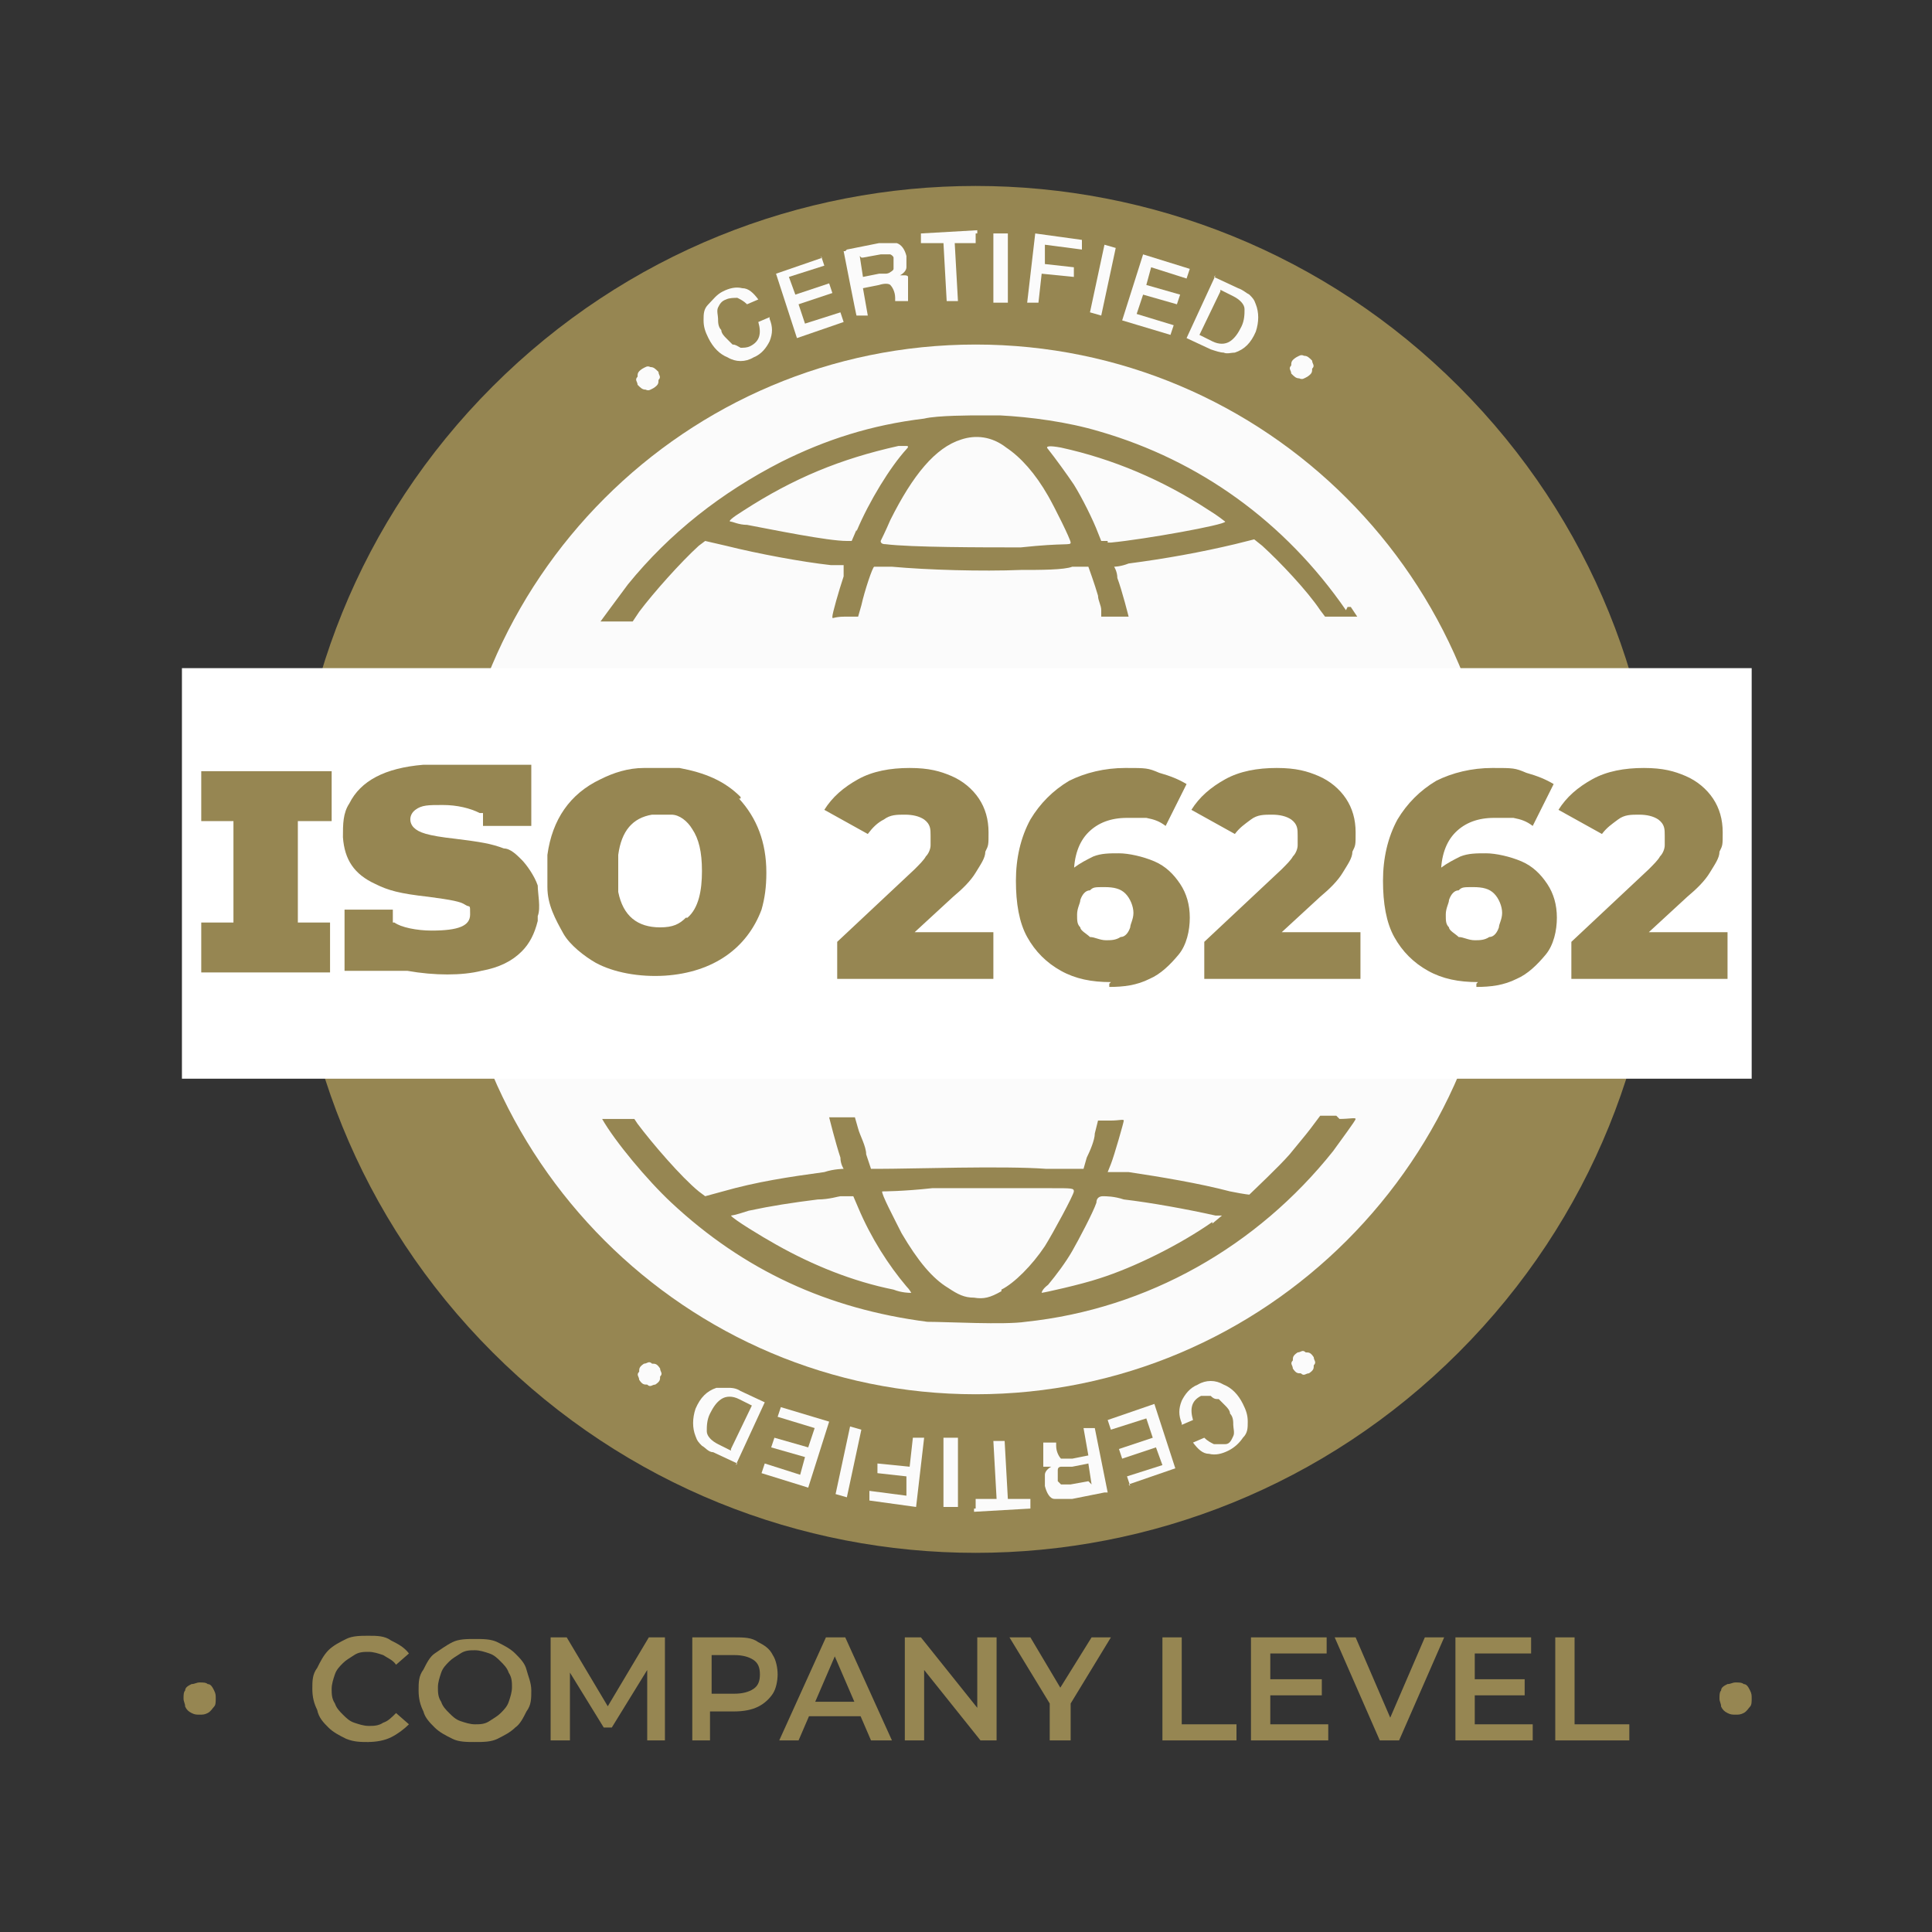 <?xml version="1.0" encoding="UTF-8"?>
<svg id="Layer_1" xmlns="http://www.w3.org/2000/svg" version="1.1" xmlns:xlink="http://www.w3.org/1999/xlink" viewBox="0 0 120 120">
  <rect x="0" y="0" width="120" height="120" fill="#333333" stroke="none"/>
  <!-- Generator: Adobe Illustrator 29.3.1, SVG Export Plug-In . SVG Version: 2.1.0 Build 151)  -->
  <defs>
    <style>
      .st0 {
        fill: #fff;
      }

      .st1 {
        fill: #fbfbfb;
      }

      .st2 {
        isolation: isolate;
      }

      .st3 {
        fill: #968652;
      }
    </style>
  </defs>
  <g class="st2">
    <g class="st2">
      <g class="st2">
        <path class="st3" d="M12.4,106.5c-.2,0-.3,0-.5-.1s-.3-.2-.4-.4c0-.2-.1-.3-.1-.5s0-.4.1-.5c0-.2.2-.3.4-.4.2,0,.3-.1.5-.1s.4,0,.5.1c.2,0,.3.2.4.4s.1.3.1.5,0,.4-.1.5-.2.3-.4.4-.3.1-.5.1Z"/>
        <path class="st3" d="M22.9,108.2c-.5,0-.9,0-1.4-.2-.4-.2-.8-.4-1.1-.7-.3-.3-.6-.6-.7-1.1-.2-.4-.3-.8-.3-1.3s0-.9.3-1.3c.2-.4.4-.8.7-1.1.3-.3.7-.5,1.1-.7s.9-.2,1.4-.2,1,0,1.4.3c.4.2.8.4,1.1.8l-.8.7c-.2-.3-.5-.4-.8-.6-.3-.1-.6-.2-.9-.2s-.6,0-.9.2-.5.3-.7.5c-.2.2-.4.4-.5.7-.1.3-.2.6-.2.9s0,.6.2.9c.1.3.3.5.5.7.2.2.4.4.7.5s.6.2.9.2.6,0,.9-.2c.3-.1.5-.3.8-.6l.8.7c-.3.3-.7.6-1.1.8-.4.2-.9.3-1.5.3Z"/>
        <path class="st3" d="M29.5,108.2c-.5,0-1,0-1.4-.2-.4-.2-.8-.4-1.1-.7-.3-.3-.6-.6-.7-1-.2-.4-.3-.8-.3-1.3s0-.9.3-1.3c.2-.4.4-.8.7-1s.7-.5,1.1-.7c.4-.2.9-.2,1.4-.2s1,0,1.4.2c.4.2.8.4,1.1.7.3.3.6.6.7,1s.3.8.3,1.3,0,.9-.3,1.3c-.2.4-.4.8-.7,1-.3.3-.7.5-1.1.7-.4.2-.9.2-1.4.2ZM29.5,107.1c.3,0,.6,0,.9-.2s.5-.3.7-.5c.2-.2.4-.4.5-.7.1-.3.2-.6.2-.9s0-.6-.2-.9c-.1-.3-.3-.5-.5-.7-.2-.2-.4-.4-.7-.5s-.6-.2-.9-.2-.6,0-.9.2-.5.3-.7.5c-.2.2-.4.4-.5.7-.1.3-.2.6-.2.9s0,.6.2.9c.1.3.3.5.5.7.2.2.4.4.7.5s.6.2.9.2Z"/>
        <path class="st3" d="M34.2,108.1v-6.4h1l2.8,4.7h-.5l2.8-4.7h1v6.4s-1.1,0-1.1,0v-4.7s.2,0,.2,0l-2.4,3.9h-.5l-2.4-3.9h.3v4.7h-1.1Z"/>
        <path class="st3" d="M43,108.1v-6.4h2.6c.6,0,1.1,0,1.5.3.4.2.7.4.9.8.2.3.3.8.3,1.2s-.1.9-.3,1.2c-.2.3-.5.6-.9.8-.4.2-.9.3-1.5.3h-2l.5-.6v2.4h-1.2ZM44.2,105.8l-.5-.6h1.9c.5,0,.9-.1,1.2-.3.3-.2.4-.5.4-.9s-.1-.7-.4-.9c-.3-.2-.7-.3-1.2-.3h-1.9l.5-.6v3.7Z"/>
        <path class="st3" d="M48.4,108.1l2.9-6.4h1.2l2.9,6.4h-1.3l-2.5-5.8h.5l-2.5,5.8h-1.2ZM49.7,106.6l.3-.9h3.5l.3.9h-4.1Z"/>
        <path class="st3" d="M56.2,108.1v-6.4h1l4,5h-.5v-5h1.2v6.4h-1l-4-5h.5v5h-1.2Z"/>
        <path class="st3" d="M65.2,108.1v-2.5l.3.7-2.8-4.6h1.3l2.2,3.7h-.7l2.3-3.7h1.2l-2.8,4.6.3-.7v2.5h-1.2Z"/>
        <path class="st3" d="M72.2,108.1v-6.4h1.2v5.4h3.4v1h-4.6Z"/>
        <path class="st3" d="M78.9,107.1h3.6v1h-4.8v-6.4h4.7v1h-3.5v4.4ZM78.9,104.3h3.2v1h-3.2v-1Z"/>
        <path class="st3" d="M85.7,108.1l-2.8-6.4h1.3l2.5,5.8h-.7l2.5-5.8h1.2l-2.8,6.4h-1.2Z"/>
        <path class="st3" d="M91.6,107.1h3.6v1h-4.8v-6.4h4.7v1h-3.5v4.4ZM91.5,104.3h3.2v1h-3.2v-1Z"/>
        <path class="st3" d="M96.6,108.1v-6.4h1.2v5.4h3.4v1h-4.6Z"/>
        <path class="st3" d="M107.8,106.5c-.2,0-.3,0-.5-.1s-.3-.2-.4-.4c0-.2-.1-.3-.1-.5s0-.4.1-.5c0-.2.2-.3.4-.4.2,0,.3-.1.5-.1s.4,0,.5.1c.2,0,.3.2.4.4s.1.3.1.5,0,.4-.1.5-.2.3-.4.4-.3.1-.5.1Z"/>
      </g>
    </g>
  </g>
  <g>
    <path class="st3" d="M90.6,84c16.6-16.6,16.6-43.4,0-60-16.6-16.6-43.4-16.6-60,0-16.6,16.6-16.6,43.4,0,60,16.6,16.6,43.4,16.6,60,0Z"/>
    <path class="st1" d="M60.6,86.6c18,0,32.6-14.6,32.6-32.6s-14.6-32.6-32.6-32.6-32.6,14.6-32.6,32.6,14.6,32.6,32.6,32.6Z"/>
    <path class="st1" d="M81.6,84.8c0,.2,0,.3-.3.5-.2,0-.3.2-.5,0-.2,0-.3,0-.5-.3,0-.2-.2-.3,0-.5,0-.2,0-.3.3-.5.2,0,.3-.2.5,0,.2,0,.3,0,.5.3,0,.2.2.3,0,.5Z"/>
    <path class="st1" d="M41,85.5c0,.2,0,.3-.3.5-.2,0-.3.2-.5,0-.2,0-.3,0-.5-.3,0-.2-.2-.3,0-.5,0-.2,0-.3.3-.5.2,0,.3-.2.5,0,.2,0,.3,0,.5.3,0,.2.2.3,0,.5Z"/>
    <path class="st1" d="M73.4,88.4c-.2-.5-.2-.9,0-1.4.2-.4.5-.8,1-1,.5-.3,1.1-.3,1.6,0,.5.2.9.6,1.2,1.2.2.4.3.7.3,1.1s0,.7-.3,1c-.2.3-.5.6-.9.8-.4.2-.8.3-1.2.2-.4,0-.7-.3-1-.7l.7-.3c.2.2.4.3.6.4.2,0,.5,0,.7,0,.3,0,.4-.3.5-.5s0-.5,0-.7,0-.5-.2-.7c0-.2-.2-.4-.3-.5l-.4-.4c-.2,0-.3,0-.5-.2-.2,0-.4,0-.6,0-.6.3-.7.8-.5,1.5l-.7.3h0Z"/>
    <path class="st1" d="M70.2,92.3l-.2-.6,2.2-.7-.4-1.1-2.1.7-.2-.6,2.1-.7-.4-1.2-2.2.7-.2-.6,2.9-1,1.3,4-2.9,1h0Z"/>
    <path class="st1" d="M68.6,92.7l-2,.4h-1.1c-.3,0-.5-.4-.6-.8v-.7c0-.2.2-.4.4-.5h-.3s-.2,0-.2,0c0,0,0,0,0-.2v-.9h0v-.2h0v-.2h.8q0,0,0,0h0v.2h0c0,.4.2.7.3.8,0,0,.4,0,.7,0l1-.2-.3-1.7h.7c0,0,.8,4,.8,4h-.1ZM67.8,92.2l-.2-1.3-1,.2h-.4s-.2,0-.3,0c0,0-.2,0-.2.2v.4c0,0,0,.2,0,.3l.2.2h.6l1.1-.2h0Z"/>
    <path class="st1" d="M60.6,93.7v-.6h1.3l-.2-3.6h.7l.2,3.6h1.4v.6l-3.5.2h0v-.2Z"/>
    <path class="st1" d="M58.6,93.6v-4.3h.9v4.3h-.9Z"/>
    <path class="st1" d="M54,93.2v-.6l2.3.3v-1.2c0,0-1.8-.2-1.8-.2v-.6l2,.2.2-1.8h.7l-.5,4.3-2.9-.4h0Z"/>
    <path class="st1" d="M51.9,92.8l.9-4.2.7.2-.9,4.2-.7-.2Z"/>
    <path class="st1" d="M47.3,91.5l.2-.6,2.2.7.3-1.1-2.1-.6.2-.6,2.1.6.4-1.2-2.3-.7.2-.6,3,.9-1.3,4.1-2.9-.9h0Z"/>
    <path class="st1" d="M45.8,90.9l-1.5-.7c-.3,0-.5-.3-.7-.4-.2-.2-.3-.3-.4-.6-.2-.5-.2-1.1,0-1.7.3-.7.7-1.1,1.3-1.3.2,0,.5,0,.7,0,.2,0,.5,0,.8.2l1.5.7-1.8,3.9h0ZM45.4,90l1.3-2.7-.8-.4c-.4-.2-.8-.2-1.1,0s-.5.5-.7.9-.2.8-.2,1.1.3.6.7.8l.8.4h0Z"/>
    <path class="st1" d="M39.6,23.4c0-.2,0-.3.3-.5.2-.1.3-.2.5-.1.2,0,.3.1.5.3,0,.2.2.3,0,.5,0,.2,0,.3-.3.5-.2.1-.3.2-.5.1-.2,0-.3-.1-.5-.3,0-.2-.2-.3,0-.5Z"/>
    <path class="st1" d="M80.2,22.7c0-.2,0-.3.3-.5.2-.1.3-.2.5-.1.2,0,.3.1.5.3,0,.2.2.3,0,.5,0,.2,0,.3-.3.5-.2.1-.3.2-.5.1-.2,0-.3-.1-.5-.3,0-.2-.2-.3,0-.5Z"/>
    <path class="st1" d="M47.8,19.8c.2.5.2.9,0,1.4-.2.4-.5.8-1,1-.5.3-1.1.3-1.6,0-.5-.2-.9-.6-1.2-1.2-.2-.4-.3-.7-.3-1.1s0-.7.3-1,.5-.6.9-.8c.4-.2.8-.3,1.2-.2.4,0,.7.3,1,.7l-.7.3c-.2-.2-.4-.3-.6-.4-.2,0-.5,0-.7.1-.3.1-.4.3-.5.5s0,.5,0,.7,0,.5.2.7c0,.2.2.4.3.5s.3.3.4.4c.2,0,.3.1.5.2.2,0,.4,0,.6-.1.6-.3.7-.8.5-1.5l.7-.3h0Z"/>
    <path class="st1" d="M51,15.9l.2.6-2.2.7.4,1.1,2.1-.7.2.6-2.1.7.4,1.2,2.2-.7.2.6-2.9,1-1.3-4,2.9-1h-.1Z"/>
    <path class="st1" d="M52.6,15.5l2-.4h1.1c.3.1.5.4.6.8v.7c0,.2-.2.4-.4.5h.3s.2,0,.2.1c0,0,0,.1,0,.2v.9h0v.2h0v.2h-.8q0,.1,0,0h0v-.2h0c0-.4-.2-.7-.3-.8s-.4-.1-.7,0l-1,.2.3,1.7h-.7c0,.1-.8-4-.8-4h.1ZM53.4,15.9l.2,1.3,1-.2h.4s.2,0,.3-.1c0,0,.2-.1.2-.2v-.4c0-.1,0-.2,0-.3,0,0,0-.1-.2-.2h-.6l-1.1.2h-.1Z"/>
    <path class="st1" d="M60.6,14.5v.6h-1.3l.2,3.6h-.7l-.2-3.6h-1.4v-.6l3.5-.2h0v.2Z"/>
    <path class="st1" d="M62.6,14.5v4.3h-.9v-4.3c0,0,.9,0,.9,0Z"/>
    <path class="st1" d="M67.2,14.9v.6l-2.3-.3v1.2c0,0,1.8.2,1.8.2v.6l-2-.2-.2,1.8h-.7l.5-4.3,2.9.4h0Z"/>
    <path class="st1" d="M69.3,15.4l-.9,4.2-.7-.2.9-4.2s.7.2.7.2Z"/>
    <path class="st1" d="M73.9,16.7l-.2.6-2.2-.7-.3,1.1,2.1.6-.2.6-2.1-.6-.4,1.2,2.3.7-.2.6-3-.9,1.3-4.1,2.9.9h0Z"/>
    <path class="st1" d="M75.4,17.2l1.5.7c.3.1.5.3.7.4.2.2.3.3.4.6.2.5.2,1.1,0,1.7-.3.7-.7,1.1-1.3,1.3-.2,0-.5.1-.7,0-.2,0-.5-.1-.8-.2l-1.5-.7,1.8-3.9h0ZM75.8,18.1l-1.3,2.7.8.4c.4.2.8.2,1.1,0,.3-.2.5-.5.7-.9s.2-.8.2-1.1-.3-.6-.7-.8l-.8-.4h0Z"/>
    <path class="st3" d="M83,69.3h-1l-.6.8c-.3.4-.9,1.1-1.3,1.6-.7.8-2.2,2.2-2.5,2.5,0,0-.2,0-1.2-.2-1.9-.5-4.3-.9-6.3-1.2-.5,0-.9,0-1.1,0h-.2l.2-.5c.2-.5.8-2.6.8-2.7s-.3,0-.8,0h-.8l-.2.8c0,.4-.3,1.1-.5,1.5l-.2.7h-.4c-.2,0-1.1,0-1.9,0-2.7-.2-8.3,0-10.5,0h-.4l-.3-.9c0-.5-.4-1.2-.5-1.6l-.2-.7h-.8q-.8,0-.8,0c0,0,.4,1.6.7,2.5,0,.4.2.7.2.7,0,0-.6,0-1.2.2-2.2.3-4.2.6-6.3,1.2l-1.1.3-.4-.3c-1.1-.9-2.9-3-3.8-4.2l-.2-.3h-2c.8,1.4,2.8,3.8,4.3,5.2,4.5,4.2,9.7,6.6,15.9,7.4,1.2,0,4.8.2,6.1,0,7.6-.8,14.4-4.7,19.1-10.6.5-.7,1.4-1.9,1.4-2s-.4,0-1,0h0l-.2-.2ZM56.5,80.3s-.5,0-1-.2c-2.5-.5-5-1.5-7.3-2.8-.9-.5-2.7-1.6-2.8-1.8,0,0,.2,0,1.1-.3,1.4-.3,2.7-.5,4.3-.7.7,0,1.3-.2,1.4-.2h.8l.3.7c.8,1.9,1.9,3.6,3,4.9.2.2.3.4.3.4h0ZM62.2,80.2c-.7.4-1.1.5-1.7.4-.6,0-1-.2-1.6-.6-1-.6-1.9-1.7-2.9-3.4-.4-.8-1.3-2.5-1.2-2.6,0,0,1.3,0,3.1-.2h7.4c1.3,0,1.4,0,1.4.2,0,.2-1.3,2.6-1.8,3.4-.8,1.2-1.9,2.3-2.7,2.7h0ZM75.3,75.9c-2,1.4-4.8,2.8-7,3.5-1.2.4-3.5.9-3.6.9,0,0,0-.2.4-.5.5-.6,1.1-1.4,1.5-2.1s1.3-2.4,1.5-3c0-.3.2-.4.4-.4s.7,0,1.3.2c1.7.2,3.9.6,5.7,1h.4l-.6.5h0Z"/>
    <path class="st3" d="M83.6,37.9c-3.8-5.5-9.1-9.3-15.3-11.1-2-.6-4.3-.9-6.2-1h-1.2c-.5,0-2.7,0-3.5.2-3.3.4-6.1,1.3-8.9,2.7-3.7,1.9-6.9,4.4-9.5,7.6-.6.8-1.7,2.3-1.7,2.3h2l.4-.6c.9-1.2,2.6-3.1,3.7-4.1l.4-.3,1.3.3c2,.5,4.7,1,6.5,1.2.4,0,.7,0,.8,0,0,0,0,.3,0,.7-.3.9-.7,2.3-.7,2.5s0,0,.8,0h.8l.2-.7c.2-.9.7-2.4.8-2.4h1.1c2.2.2,5.6.3,8,.2,1.2,0,2.7,0,3.2-.2h1s.4,1.1.6,1.8c0,.3.2.6.2.9v.4h1.7c0,0-.4-1.6-.7-2.4,0-.4-.2-.7-.2-.7,0,0,.4,0,.9-.2,2.3-.3,4.5-.7,6.6-1.2l1.2-.3.5.4c1.1,1,2.8,2.8,3.6,4l.3.4h2s-.2-.3-.4-.6h-.2ZM53.2,32.9l-.3.7h-.3c-1.2,0-4.6-.7-6.2-1-.5,0-.9-.2-1-.2-.2,0,0-.2.8-.7,3.1-2,6-3.2,9.6-4h.5q.2,0,0,.2c-1,1.1-2.3,3.2-3.1,5.1h0ZM63.4,34c-2.4,0-6.8,0-8.4-.2q-.3,0-.3-.2s.3-.6.6-1.3c1.4-2.8,2.8-4.5,4.4-5,.9-.3,1.9-.2,2.8.5.9.6,1.8,1.6,2.6,3,.4.7,1.4,2.7,1.4,2.9s-.3,0-3.1.3h0ZM68.8,33.6h-.4l-.2-.5c-.3-.8-1-2.2-1.5-3-.4-.6-1.2-1.7-1.6-2.2q-.3-.3.8-.1c3.2.7,6.3,2,9.2,3.9.5.3,1,.7,1,.7,0,.2-5,1.1-7.1,1.3h-.2Z"/>
    <path class="st0" d="M108.7,41.5H11.3v25.5h97.5v-25.5h-.1Z"/>
    <g>
      <path class="st3" d="M46,49.5c-1-1-2.2-1.5-3.8-1.8-.4,0-1.8,0-2.2,0-1,0-1.9.3-2.7.7-1.9.9-3,2.5-3.3,4.7v2c0,1.1.5,2,1,2.9.4.7,1.3,1.4,2,1.8,1.1.6,2.7.9,4.3.8,3-.2,5.1-1.7,6-4.1.2-.7.3-1.4.3-2.3,0-1.9-.6-3.4-1.7-4.6h.1ZM42.6,57c-.4.4-.8.6-1.6.6-1.4,0-2.3-.7-2.6-2.2,0-.5,0-1.7,0-2.3.2-1.5.9-2.3,2.1-2.5h1.2c.5,0,1,.4,1.3.9.4.6.6,1.4.6,2.6s-.2,2.3-.9,2.9h0Z"/>
      <path class="st3" d="M33.4,57.2c-.2.8-.5,1.4-1,1.9-.6.6-1.4,1-2.5,1.2-1.2.3-2.9.3-4.6,0h-3.9v-3.8h3v.8h.1c.4.3,1.4.5,2.3.5,1.7,0,2.4-.3,2.4-1s0-.4-.3-.6c-.3-.2-.8-.3-2.3-.5-1.8-.2-2.5-.4-3.3-.8-1.3-.6-1.9-1.5-2-2.9,0-.8,0-1.5.4-2.1.7-1.4,2.2-2.2,4.6-2.4h6.7v3.8h-3v-.8h-.2c-.6-.3-1.4-.5-2.3-.5s-1.3,0-1.7.3c-.4.3-.4.8-.1,1.1s.8.5,2.6.7c1.6.2,2.2.3,3,.6.4,0,.8.4,1.1.7s.8,1,1,1.6c0,.5.2,1.4,0,1.9h0v.2Z"/>
      <path class="st3" d="M18.5,51v6.3h2v3.1h-8v-3.1h2v-6.3h-2v-3.1h8.1v3.1h-2.1Z"/>
      <path class="st3" d="M52,60.8v-2.3l4.8-4.5c.3-.3.6-.6.7-.8.2-.2.3-.5.3-.7v-.6c0-.4,0-.7-.4-1-.3-.2-.7-.3-1.2-.3s-.9,0-1.3.3c-.4.2-.7.5-1,.9l-2.7-1.5c.5-.8,1.2-1.4,2.1-1.9.9-.5,2-.7,3.2-.7s1.9.2,2.6.5c.7.3,1.3.8,1.7,1.4.4.6.6,1.3.6,2.1s0,.8-.2,1.2c0,.4-.3.8-.6,1.3s-.8,1-1.4,1.5l-3.8,3.5-.6-1.3h6.9v2.9h-10,.3ZM69,61c-1.2,0-2.2-.2-3.1-.7s-1.6-1.2-2.1-2.1c-.5-.9-.7-2.1-.7-3.5s.3-2.7.9-3.8c.6-1,1.4-1.8,2.4-2.4,1-.5,2.2-.8,3.5-.8s1.4,0,2.1.3c.7.2,1.2.4,1.7.7l-1.3,2.6c-.4-.3-.7-.4-1.2-.5-.4,0-.8,0-1.2,0-1,0-1.8.3-2.4.9-.6.6-.9,1.5-.9,2.6v1.4l-.9-.7c.2-.5.5-.8.9-1.1s.8-.5,1.2-.7c.5-.2,1-.2,1.6-.2s1.5.2,2.2.5,1.2.8,1.6,1.4c.4.6.6,1.3.6,2.1s-.2,1.7-.7,2.3-1.1,1.2-1.8,1.5c-.8.4-1.6.5-2.5.5v-.2ZM68.7,58.4c.3,0,.6,0,.9-.2.3,0,.5-.3.6-.6,0-.2.2-.5.2-.9s-.2-.9-.5-1.2-.7-.4-1.3-.4-.7,0-.9.2c-.3,0-.5.3-.6.6,0,.2-.2.5-.2.9s0,.6.2.8c0,.2.4.4.6.6.3,0,.6.2,1,.2ZM74.8,60.8v-2.3l4.8-4.5c.3-.3.6-.6.7-.8.2-.2.3-.5.3-.7v-.6c0-.4,0-.7-.4-1-.3-.2-.7-.3-1.2-.3s-.9,0-1.3.3-.7.5-1,.9l-2.7-1.5c.5-.8,1.2-1.4,2.1-1.9s2-.7,3.2-.7,1.9.2,2.6.5,1.3.8,1.7,1.4c.4.6.6,1.3.6,2.1s0,.8-.2,1.2c0,.4-.3.8-.6,1.3-.3.5-.8,1-1.4,1.5l-3.8,3.5-.6-1.3h6.9v2.9h-10,.3ZM91.8,61c-1.2,0-2.2-.2-3.1-.7s-1.6-1.2-2.1-2.1c-.5-.9-.7-2.1-.7-3.5s.3-2.7.9-3.8c.6-1,1.4-1.8,2.4-2.4,1-.5,2.2-.8,3.5-.8s1.4,0,2.1.3c.7.2,1.2.4,1.7.7l-1.3,2.6c-.4-.3-.7-.4-1.2-.5-.4,0-.8,0-1.2,0-1,0-1.8.3-2.4.9-.6.6-.9,1.5-.9,2.6v1.4l-.9-.7c.2-.5.5-.8.9-1.1s.8-.5,1.2-.7c.5-.2,1-.2,1.6-.2s1.5.2,2.2.5,1.2.8,1.6,1.4c.4.6.6,1.3.6,2.1s-.2,1.7-.7,2.3-1.1,1.2-1.8,1.5c-.8.4-1.6.5-2.5.5v-.2ZM91.6,58.4c.3,0,.6,0,.9-.2.3,0,.5-.3.6-.6,0-.2.2-.5.2-.9s-.2-.9-.5-1.2-.7-.4-1.3-.4-.7,0-.9.2c-.3,0-.5.3-.6.6,0,.2-.2.5-.2.9s0,.6.2.8c0,.2.4.4.6.6.3,0,.6.2,1,.2ZM97.6,60.8v-2.3l4.8-4.5c.3-.3.6-.6.7-.8.2-.2.3-.5.3-.7v-.6c0-.4,0-.7-.4-1-.3-.2-.7-.3-1.2-.3s-.9,0-1.3.3-.7.5-1,.9l-2.7-1.5c.5-.8,1.2-1.4,2.1-1.9s2-.7,3.2-.7,1.9.2,2.6.5,1.3.8,1.7,1.4c.4.6.6,1.3.6,2.1s0,.8-.2,1.2c0,.4-.3.8-.6,1.3-.3.5-.8,1-1.4,1.5l-3.8,3.5-.6-1.3h6.9v2.9h-10,.3Z"/>
    </g>
  </g>
</svg>